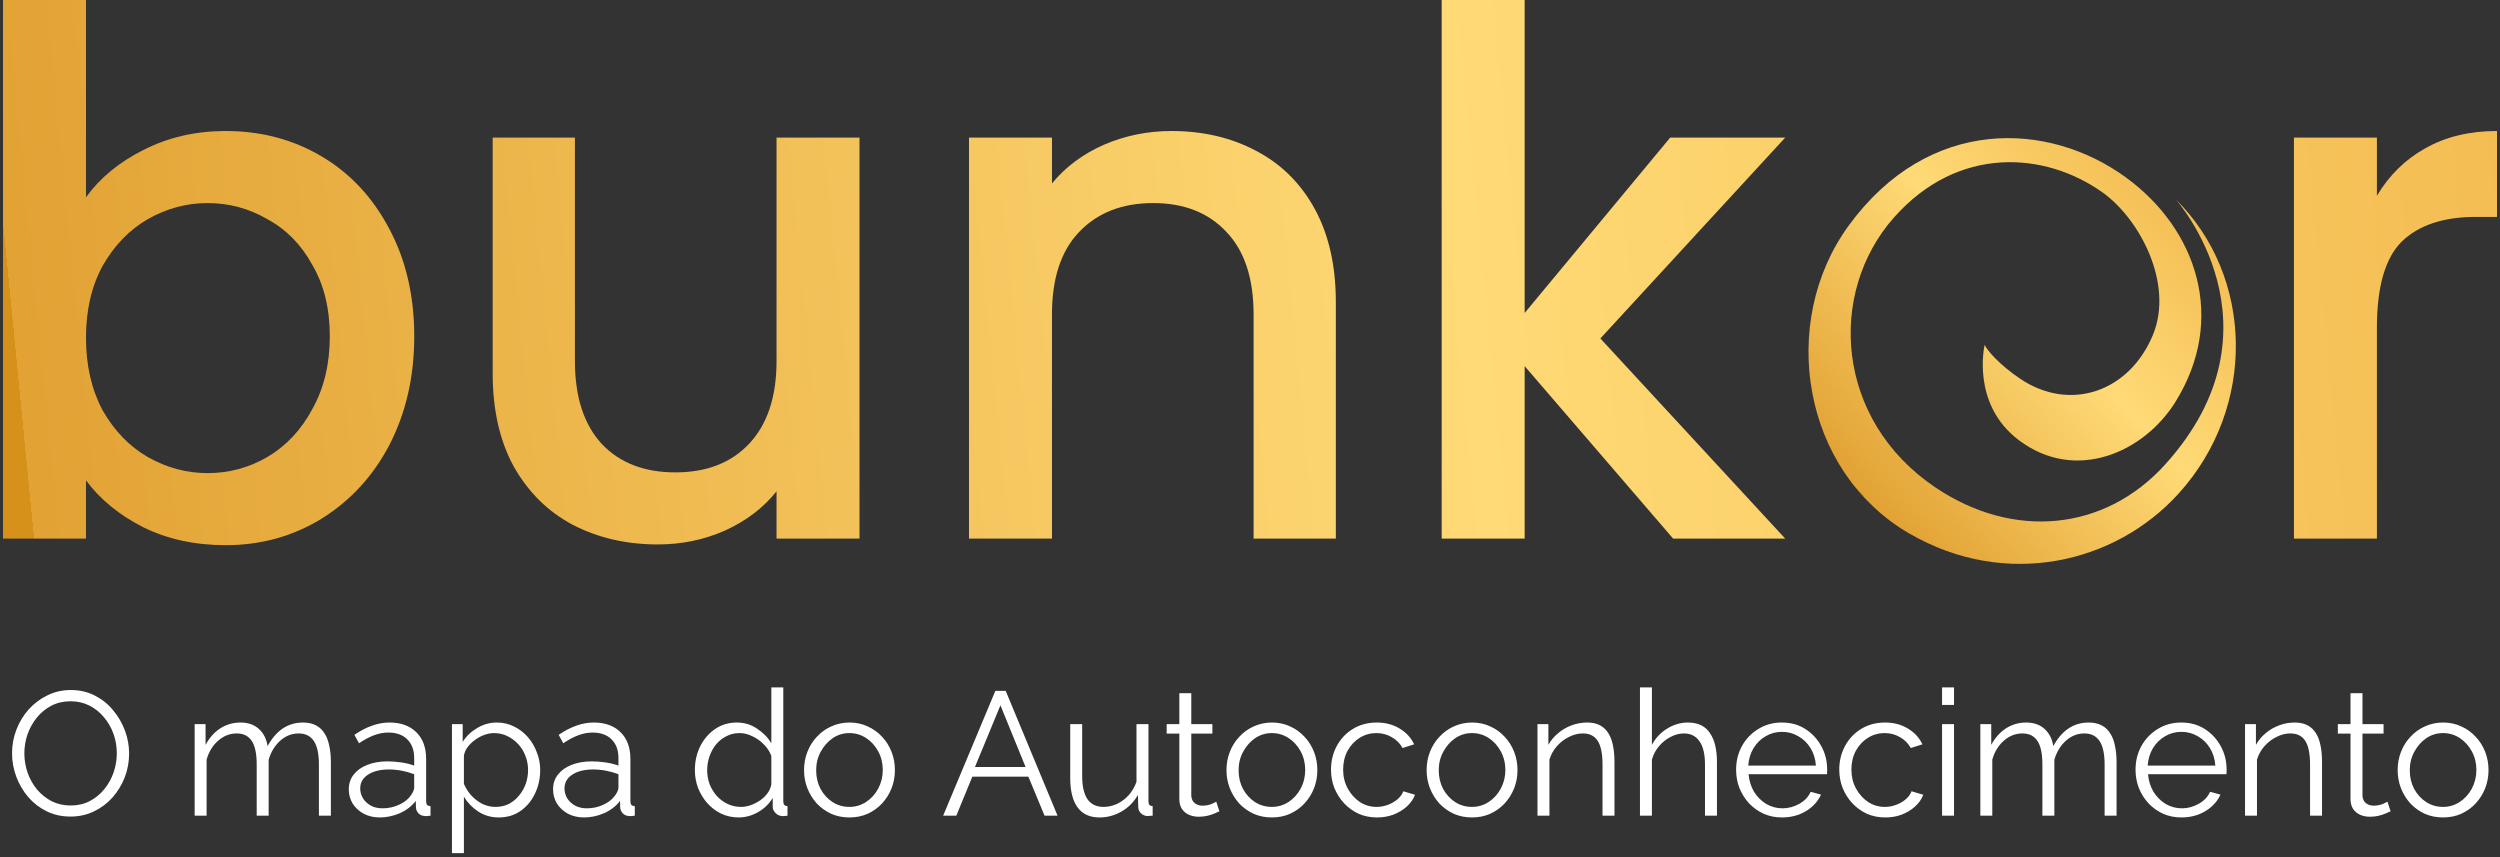<svg width="245" height="84" viewBox="0 0 245 84" fill="none" xmlns="http://www.w3.org/2000/svg">
<rect x="0" y="0" width="245" height="84" fill="#333333" stroke="none"/>
<path d="M213.235 19.55C213.235 19.55 224.377 32.039 212.183 45.523C206.248 52.085 197.287 52.895 189.683 47.779C179.839 41.156 179.067 28.71 185.603 21.32C191.88 14.224 200.417 14.841 206.063 18.867C209.647 21.422 213.077 27.781 210.976 32.841C208.669 38.397 202.88 40.406 197.992 37.128C195.891 35.719 194.655 34.233 194.498 33.789C194.498 33.789 193.119 39.583 197.856 43.145C203.424 47.333 210.116 44.328 213.189 39.392C218.25 31.262 215.31 22.459 208.33 17.38C200.729 11.849 189.014 11.366 181.175 22.105C174.261 31.578 176.567 46.163 187.091 52.272C196.592 57.788 207.318 55.198 213.5 48.374C221.202 39.874 220.85 27.078 213.236 19.55L213.235 19.55Z" fill="url(#paint0_linear_390_1652)"/>
<path d="M8.427 19.331C9.806 17.428 11.684 15.883 14.062 14.694C16.487 13.458 19.174 12.839 22.122 12.839C25.594 12.839 28.732 13.672 31.538 15.336C34.343 17 36.555 19.378 38.172 22.469C39.788 25.513 40.597 29.008 40.597 32.955C40.597 36.902 39.788 40.444 38.172 43.583C36.555 46.674 34.32 49.099 31.466 50.859C28.661 52.571 25.546 53.427 22.122 53.427C19.079 53.427 16.368 52.832 13.99 51.644C11.66 50.455 9.806 48.933 8.427 47.078V52.785H0.295V0H8.427V19.331ZM32.322 32.955C32.322 30.244 31.752 27.914 30.61 25.964C29.517 23.967 28.043 22.469 26.188 21.471C24.381 20.424 22.431 19.901 20.339 19.901C18.294 19.901 16.344 20.424 14.49 21.471C12.683 22.517 11.209 24.038 10.067 26.036C8.973 28.033 8.427 30.387 8.427 33.097C8.427 35.808 8.973 38.186 10.067 40.23C11.209 42.228 12.683 43.749 14.49 44.796C16.344 45.842 18.294 46.365 20.339 46.365C22.431 46.365 24.381 45.842 26.188 44.796C28.043 43.702 29.517 42.133 30.61 40.088C31.752 38.043 32.322 35.665 32.322 32.955Z" fill="url(#paint1_linear_390_1652)"/>
<path d="M84.232 13.482V52.785H76.101V48.148C74.817 49.765 73.128 51.049 71.036 52C68.991 52.904 66.804 53.355 64.474 53.355C61.383 53.355 58.601 52.713 56.128 51.429C53.703 50.145 51.777 48.243 50.35 45.723C48.971 43.203 48.282 40.159 48.282 36.593V13.482H56.342V35.38C56.342 38.899 57.222 41.61 58.981 43.512C60.741 45.366 63.142 46.294 66.186 46.294C69.229 46.294 71.63 45.366 73.39 43.512C75.197 41.61 76.101 38.899 76.101 35.38V13.482H84.232Z" fill="url(#paint2_linear_390_1652)"/>
<path d="M114.791 12.839C117.882 12.839 120.64 13.482 123.066 14.765C125.539 16.049 127.464 17.952 128.844 20.472C130.223 22.992 130.912 26.036 130.912 29.602V52.785H122.852V30.815C122.852 27.296 121.972 24.609 120.213 22.755C118.453 20.852 116.052 19.901 113.008 19.901C109.965 19.901 107.539 20.852 105.732 22.755C103.973 24.609 103.093 27.296 103.093 30.815V52.785H94.961V13.482H103.093V17.975C104.425 16.358 106.113 15.098 108.158 14.195C110.25 13.291 112.461 12.839 114.791 12.839Z" fill="url(#paint3_linear_390_1652)"/>
<path d="M156.835 33.169L174.953 52.785H163.968L149.416 35.879V52.785H141.285V0H149.416V30.672L163.682 13.482H174.953L156.835 33.169Z" fill="url(#paint4_linear_390_1652)"/>
<path d="M232.937 19.188C234.126 17.191 235.695 15.645 237.645 14.552C239.642 13.41 241.996 12.839 244.707 12.839V21.257H242.638C239.452 21.257 237.027 22.065 235.363 23.682C233.746 25.299 232.937 28.104 232.937 32.099V52.785H224.806V13.482H232.937V19.188Z" fill="url(#paint5_linear_390_1652)"/>
<path d="M6.917 80.024C6.056 80.024 5.275 79.852 4.574 79.507C3.874 79.163 3.271 78.698 2.766 78.112C2.26 77.515 1.87 76.849 1.594 76.114C1.319 75.368 1.181 74.604 1.181 73.823C1.181 73.008 1.325 72.232 1.612 71.498C1.899 70.751 2.301 70.091 2.817 69.516C3.346 68.931 3.96 68.472 4.661 68.138C5.361 67.794 6.119 67.622 6.934 67.622C7.796 67.622 8.576 67.8 9.277 68.156C9.977 68.512 10.575 68.988 11.068 69.585C11.574 70.183 11.964 70.849 12.24 71.584C12.515 72.319 12.653 73.071 12.653 73.84C12.653 74.656 12.51 75.436 12.223 76.183C11.935 76.918 11.534 77.578 11.017 78.164C10.5 78.738 9.891 79.192 9.191 79.525C8.49 79.858 7.732 80.024 6.917 80.024ZM2.387 73.823C2.387 74.489 2.496 75.132 2.714 75.752C2.932 76.361 3.242 76.906 3.644 77.389C4.046 77.859 4.523 78.238 5.074 78.525C5.637 78.801 6.251 78.939 6.917 78.939C7.618 78.939 8.243 78.795 8.795 78.508C9.357 78.21 9.834 77.819 10.224 77.337C10.626 76.843 10.931 76.292 11.137 75.683C11.344 75.075 11.447 74.454 11.447 73.823C11.447 73.157 11.338 72.519 11.12 71.911C10.902 71.302 10.586 70.757 10.173 70.274C9.771 69.792 9.294 69.413 8.743 69.138C8.192 68.862 7.583 68.724 6.917 68.724C6.228 68.724 5.602 68.868 5.039 69.155C4.488 69.442 4.012 69.832 3.61 70.326C3.219 70.808 2.915 71.354 2.697 71.963C2.49 72.571 2.387 73.191 2.387 73.823ZM32.426 79.938H31.254V74.925C31.254 73.88 31.088 73.111 30.755 72.617C30.422 72.123 29.928 71.876 29.273 71.876C28.596 71.876 27.987 72.118 27.448 72.6C26.919 73.082 26.546 73.702 26.328 74.46V79.938H25.157V74.925C25.157 73.869 24.996 73.099 24.674 72.617C24.353 72.123 23.859 71.876 23.193 71.876C22.527 71.876 21.924 72.112 21.384 72.583C20.844 73.053 20.465 73.674 20.247 74.443V79.938H19.076V70.963H20.144V72.996C20.523 72.296 21.005 71.756 21.591 71.377C22.188 70.998 22.848 70.808 23.572 70.808C24.318 70.808 24.921 71.021 25.381 71.446C25.84 71.871 26.121 72.428 26.224 73.117C26.638 72.359 27.132 71.785 27.706 71.394C28.292 71.004 28.952 70.808 29.687 70.808C30.192 70.808 30.617 70.9 30.962 71.084C31.318 71.268 31.599 71.532 31.806 71.876C32.024 72.209 32.179 72.617 32.271 73.099C32.374 73.57 32.426 74.099 32.426 74.684V79.938ZM34.182 77.354C34.182 76.791 34.343 76.309 34.664 75.907C34.986 75.494 35.428 75.178 35.99 74.96C36.565 74.73 37.225 74.615 37.971 74.615C38.408 74.615 38.861 74.65 39.332 74.719C39.803 74.787 40.222 74.891 40.59 75.029V74.271C40.59 73.513 40.366 72.91 39.918 72.462C39.47 72.014 38.85 71.79 38.057 71.79C37.575 71.79 37.099 71.882 36.628 72.066C36.169 72.238 35.686 72.496 35.181 72.841L34.733 72.014C35.319 71.612 35.893 71.314 36.456 71.118C37.018 70.912 37.593 70.808 38.178 70.808C39.281 70.808 40.153 71.124 40.796 71.756C41.44 72.387 41.761 73.26 41.761 74.374V78.525C41.761 78.686 41.795 78.807 41.864 78.887C41.933 78.956 42.042 78.996 42.192 79.008V79.938C42.065 79.95 41.956 79.961 41.864 79.972C41.773 79.984 41.704 79.984 41.658 79.972C41.371 79.961 41.152 79.869 41.003 79.697C40.854 79.525 40.773 79.341 40.762 79.146L40.745 78.491C40.343 79.008 39.82 79.41 39.177 79.697C38.534 79.972 37.88 80.11 37.214 80.11C36.639 80.11 36.117 79.99 35.646 79.749C35.187 79.496 34.825 79.163 34.561 78.749C34.308 78.325 34.182 77.859 34.182 77.354ZM40.194 78.043C40.32 77.882 40.417 77.727 40.486 77.578C40.555 77.429 40.59 77.297 40.59 77.182V75.873C40.199 75.724 39.792 75.609 39.367 75.528C38.953 75.448 38.534 75.408 38.109 75.408C37.271 75.408 36.593 75.574 36.077 75.907C35.56 76.24 35.301 76.694 35.301 77.268C35.301 77.601 35.388 77.917 35.56 78.215C35.732 78.502 35.985 78.744 36.318 78.939C36.651 79.123 37.041 79.215 37.489 79.215C38.052 79.215 38.574 79.105 39.057 78.887C39.55 78.669 39.929 78.388 40.194 78.043ZM48.874 80.11C48.127 80.11 47.456 79.915 46.858 79.525C46.273 79.134 45.808 78.652 45.463 78.078V83.607H44.292V70.963H45.343V72.703C45.699 72.141 46.175 71.687 46.772 71.342C47.37 70.986 48.007 70.808 48.684 70.808C49.304 70.808 49.873 70.941 50.39 71.205C50.907 71.457 51.354 71.802 51.733 72.238C52.112 72.674 52.405 73.174 52.612 73.737C52.83 74.288 52.939 74.862 52.939 75.459C52.939 76.298 52.767 77.073 52.422 77.785C52.089 78.485 51.618 79.048 51.01 79.473C50.401 79.898 49.689 80.11 48.874 80.11ZM48.547 79.077C49.04 79.077 49.483 78.979 49.873 78.784C50.263 78.577 50.596 78.302 50.872 77.957C51.159 77.612 51.377 77.228 51.527 76.803C51.676 76.367 51.751 75.919 51.751 75.459C51.751 74.977 51.664 74.518 51.492 74.081C51.331 73.645 51.096 73.26 50.786 72.927C50.476 72.594 50.12 72.33 49.718 72.135C49.316 71.94 48.88 71.842 48.409 71.842C48.11 71.842 47.8 71.899 47.479 72.014C47.157 72.129 46.847 72.296 46.548 72.514C46.261 72.721 46.02 72.956 45.825 73.22C45.63 73.484 45.509 73.766 45.463 74.064V76.82C45.647 77.245 45.894 77.63 46.204 77.974C46.514 78.307 46.87 78.577 47.272 78.784C47.685 78.979 48.11 79.077 48.547 79.077ZM54.2 77.354C54.2 76.791 54.361 76.309 54.682 75.907C55.004 75.494 55.446 75.178 56.008 74.96C56.583 74.73 57.243 74.615 57.989 74.615C58.426 74.615 58.879 74.65 59.35 74.719C59.821 74.787 60.24 74.891 60.608 75.029V74.271C60.608 73.513 60.384 72.91 59.936 72.462C59.488 72.014 58.868 71.79 58.075 71.79C57.593 71.79 57.117 71.882 56.646 72.066C56.187 72.238 55.704 72.496 55.199 72.841L54.751 72.014C55.337 71.612 55.911 71.314 56.474 71.118C57.036 70.912 57.611 70.808 58.196 70.808C59.299 70.808 60.171 71.124 60.814 71.756C61.458 72.387 61.779 73.26 61.779 74.374V78.525C61.779 78.686 61.813 78.807 61.882 78.887C61.951 78.956 62.06 78.996 62.21 79.008V79.938C62.083 79.95 61.974 79.961 61.882 79.972C61.791 79.984 61.722 79.984 61.676 79.972C61.389 79.961 61.17 79.869 61.021 79.697C60.872 79.525 60.791 79.341 60.78 79.146L60.763 78.491C60.361 79.008 59.838 79.41 59.195 79.697C58.552 79.972 57.898 80.11 57.231 80.11C56.657 80.11 56.135 79.99 55.664 79.749C55.205 79.496 54.843 79.163 54.579 78.749C54.326 78.325 54.2 77.859 54.2 77.354ZM60.212 78.043C60.338 77.882 60.435 77.727 60.504 77.578C60.573 77.429 60.608 77.297 60.608 77.182V75.873C60.217 75.724 59.81 75.609 59.385 75.528C58.971 75.448 58.552 75.408 58.127 75.408C57.289 75.408 56.611 75.574 56.095 75.907C55.578 76.24 55.319 76.694 55.319 77.268C55.319 77.601 55.406 77.917 55.578 78.215C55.75 78.502 56.003 78.744 56.336 78.939C56.669 79.123 57.059 79.215 57.507 79.215C58.07 79.215 58.592 79.105 59.075 78.887C59.568 78.669 59.947 78.388 60.212 78.043ZM68.097 75.477C68.097 74.627 68.27 73.852 68.614 73.151C68.97 72.439 69.458 71.871 70.078 71.446C70.698 71.021 71.405 70.808 72.197 70.808C72.944 70.808 73.61 71.009 74.195 71.411C74.793 71.802 75.258 72.278 75.591 72.841V67.363H76.762V78.525C76.762 78.686 76.796 78.807 76.865 78.887C76.934 78.956 77.037 78.996 77.175 79.008V79.938C76.946 79.972 76.768 79.984 76.641 79.972C76.4 79.961 76.188 79.863 76.004 79.68C75.82 79.496 75.728 79.295 75.728 79.077V78.198C75.372 78.784 74.89 79.249 74.281 79.594C73.673 79.938 73.041 80.11 72.387 80.11C71.766 80.11 71.192 79.984 70.664 79.731C70.147 79.479 69.694 79.134 69.303 78.698C68.924 78.261 68.626 77.768 68.407 77.216C68.201 76.654 68.097 76.074 68.097 75.477ZM75.591 76.855V74.081C75.441 73.668 75.2 73.295 74.867 72.962C74.534 72.617 74.155 72.347 73.73 72.152C73.317 71.945 72.903 71.842 72.49 71.842C72.008 71.842 71.571 71.945 71.181 72.152C70.79 72.347 70.452 72.617 70.165 72.962C69.889 73.306 69.677 73.697 69.527 74.133C69.378 74.569 69.303 75.017 69.303 75.477C69.303 75.959 69.384 76.418 69.544 76.855C69.717 77.291 69.958 77.681 70.268 78.026C70.578 78.359 70.934 78.617 71.336 78.801C71.738 78.985 72.174 79.077 72.645 79.077C72.944 79.077 73.254 79.019 73.575 78.904C73.897 78.79 74.201 78.635 74.488 78.439C74.787 78.233 75.034 77.992 75.229 77.716C75.424 77.44 75.545 77.153 75.591 76.855ZM83.24 80.11C82.597 80.11 82 79.99 81.448 79.749C80.909 79.496 80.438 79.157 80.036 78.732C79.646 78.296 79.341 77.802 79.123 77.251C78.905 76.688 78.796 76.097 78.796 75.477C78.796 74.834 78.905 74.236 79.123 73.685C79.341 73.122 79.651 72.629 80.053 72.204C80.455 71.767 80.926 71.429 81.466 71.187C82.017 70.935 82.614 70.808 83.257 70.808C83.9 70.808 84.492 70.935 85.031 71.187C85.571 71.429 86.042 71.767 86.444 72.204C86.846 72.629 87.156 73.122 87.374 73.685C87.592 74.236 87.701 74.834 87.701 75.477C87.701 76.097 87.592 76.688 87.374 77.251C87.156 77.802 86.846 78.296 86.444 78.732C86.053 79.157 85.583 79.496 85.031 79.749C84.492 79.99 83.894 80.11 83.24 80.11ZM79.984 75.494C79.984 76.16 80.128 76.769 80.415 77.32C80.713 77.859 81.11 78.29 81.603 78.612C82.097 78.922 82.643 79.077 83.24 79.077C83.837 79.077 84.383 78.916 84.876 78.594C85.37 78.273 85.766 77.837 86.065 77.285C86.364 76.722 86.513 76.114 86.513 75.459C86.513 74.793 86.364 74.185 86.065 73.633C85.766 73.082 85.37 72.646 84.876 72.324C84.383 72.003 83.837 71.842 83.24 71.842C82.643 71.842 82.097 72.008 81.603 72.341C81.121 72.674 80.731 73.117 80.432 73.668C80.134 74.208 79.984 74.816 79.984 75.494ZM97.543 67.708H98.56L103.641 79.938H102.367L100.782 76.114H95.287L93.719 79.938H92.427L97.543 67.708ZM100.506 75.166L98.043 69.12L95.545 75.166H100.506ZM104.882 76.234V70.963H106.053V76.028C106.053 77.05 106.226 77.814 106.57 78.319C106.926 78.824 107.449 79.077 108.138 79.077C108.597 79.077 109.039 78.979 109.464 78.784C109.901 78.577 110.285 78.29 110.618 77.923C110.951 77.544 111.204 77.107 111.376 76.614V70.963H112.548V78.525C112.548 78.686 112.582 78.807 112.651 78.887C112.72 78.956 112.823 78.996 112.961 79.008V79.938C112.823 79.95 112.714 79.955 112.634 79.955C112.553 79.967 112.479 79.972 112.41 79.972C112.18 79.95 111.979 79.858 111.807 79.697C111.646 79.536 111.56 79.341 111.548 79.111L111.514 77.905C111.124 78.594 110.59 79.134 109.912 79.525C109.246 79.915 108.522 80.11 107.742 80.11C106.8 80.11 106.088 79.783 105.606 79.128C105.123 78.474 104.882 77.509 104.882 76.234ZM119.502 79.507C119.41 79.542 119.267 79.605 119.072 79.697C118.876 79.789 118.641 79.869 118.365 79.938C118.09 80.007 117.791 80.041 117.47 80.041C117.137 80.041 116.821 79.978 116.522 79.852C116.235 79.725 116.006 79.536 115.833 79.283C115.661 79.019 115.575 78.698 115.575 78.319V71.894H114.335V70.963H115.575V67.932H116.746V70.963H118.813V71.894H116.746V77.992C116.769 78.313 116.884 78.554 117.091 78.715C117.309 78.876 117.556 78.956 117.831 78.956C118.153 78.956 118.446 78.904 118.71 78.801C118.974 78.686 119.135 78.606 119.192 78.56L119.502 79.507ZM124.639 80.11C123.995 80.11 123.398 79.99 122.847 79.749C122.307 79.496 121.836 79.157 121.435 78.732C121.044 78.296 120.74 77.802 120.522 77.251C120.303 76.688 120.194 76.097 120.194 75.477C120.194 74.834 120.303 74.236 120.522 73.685C120.74 73.122 121.05 72.629 121.452 72.204C121.854 71.767 122.325 71.429 122.864 71.187C123.416 70.935 124.013 70.808 124.656 70.808C125.299 70.808 125.89 70.935 126.43 71.187C126.97 71.429 127.441 71.767 127.842 72.204C128.244 72.629 128.554 73.122 128.773 73.685C128.991 74.236 129.1 74.834 129.1 75.477C129.1 76.097 128.991 76.688 128.773 77.251C128.554 77.802 128.244 78.296 127.842 78.732C127.452 79.157 126.981 79.496 126.43 79.749C125.89 79.99 125.293 80.11 124.639 80.11ZM121.383 75.494C121.383 76.16 121.526 76.769 121.814 77.32C122.112 77.859 122.508 78.29 123.002 78.612C123.496 78.922 124.041 79.077 124.639 79.077C125.236 79.077 125.781 78.916 126.275 78.594C126.769 78.273 127.165 77.837 127.464 77.285C127.762 76.722 127.911 76.114 127.911 75.459C127.911 74.793 127.762 74.185 127.464 73.633C127.165 73.082 126.769 72.646 126.275 72.324C125.781 72.003 125.236 71.842 124.639 71.842C124.041 71.842 123.496 72.008 123.002 72.341C122.52 72.674 122.129 73.117 121.831 73.668C121.532 74.208 121.383 74.816 121.383 75.494ZM134.952 80.11C134.297 80.11 133.694 79.99 133.143 79.749C132.604 79.496 132.127 79.151 131.714 78.715C131.312 78.279 130.996 77.779 130.766 77.216C130.548 76.654 130.439 76.056 130.439 75.425C130.439 74.575 130.628 73.8 131.007 73.099C131.386 72.399 131.914 71.842 132.592 71.429C133.27 71.015 134.05 70.808 134.935 70.808C135.773 70.808 136.514 71.004 137.157 71.394C137.8 71.773 138.276 72.29 138.587 72.944L137.45 73.306C137.197 72.847 136.841 72.491 136.382 72.238C135.934 71.974 135.434 71.842 134.883 71.842C134.286 71.842 133.74 71.997 133.247 72.307C132.753 72.617 132.357 73.042 132.058 73.582C131.771 74.121 131.627 74.736 131.627 75.425C131.627 76.102 131.777 76.717 132.075 77.268C132.374 77.819 132.77 78.261 133.264 78.594C133.758 78.916 134.303 79.077 134.9 79.077C135.291 79.077 135.664 79.008 136.02 78.87C136.387 78.732 136.703 78.549 136.967 78.319C137.243 78.078 137.427 77.819 137.519 77.544L138.673 77.888C138.512 78.313 138.242 78.698 137.863 79.042C137.496 79.375 137.059 79.639 136.554 79.835C136.06 80.018 135.526 80.11 134.952 80.11ZM144.253 80.11C143.61 80.11 143.013 79.99 142.461 79.749C141.922 79.496 141.451 79.157 141.049 78.732C140.658 78.296 140.354 77.802 140.136 77.251C139.918 76.688 139.809 76.097 139.809 75.477C139.809 74.834 139.918 74.236 140.136 73.685C140.354 73.122 140.664 72.629 141.066 72.204C141.468 71.767 141.939 71.429 142.479 71.187C143.03 70.935 143.627 70.808 144.27 70.808C144.913 70.808 145.505 70.935 146.044 71.187C146.584 71.429 147.055 71.767 147.457 72.204C147.859 72.629 148.169 73.122 148.387 73.685C148.605 74.236 148.714 74.834 148.714 75.477C148.714 76.097 148.605 76.688 148.387 77.251C148.169 77.802 147.859 78.296 147.457 78.732C147.066 79.157 146.595 79.496 146.044 79.749C145.505 79.99 144.907 80.11 144.253 80.11ZM140.997 75.494C140.997 76.16 141.141 76.769 141.428 77.32C141.726 77.859 142.123 78.29 142.616 78.612C143.11 78.922 143.656 79.077 144.253 79.077C144.85 79.077 145.395 78.916 145.889 78.594C146.383 78.273 146.779 77.837 147.078 77.285C147.376 76.722 147.526 76.114 147.526 75.459C147.526 74.793 147.376 74.185 147.078 73.633C146.779 73.082 146.383 72.646 145.889 72.324C145.395 72.003 144.85 71.842 144.253 71.842C143.656 71.842 143.11 72.008 142.616 72.341C142.134 72.674 141.744 73.117 141.445 73.668C141.146 74.208 140.997 74.816 140.997 75.494ZM158.218 79.938H157.047V74.925C157.047 73.869 156.892 73.099 156.582 72.617C156.272 72.123 155.783 71.876 155.117 71.876C154.658 71.876 154.204 71.991 153.757 72.221C153.309 72.439 152.913 72.743 152.568 73.134C152.235 73.513 151.994 73.949 151.845 74.443V79.938H150.673V70.963H151.741V72.996C151.982 72.56 152.298 72.181 152.689 71.859C153.079 71.526 153.521 71.268 154.015 71.084C154.509 70.9 155.02 70.808 155.548 70.808C156.042 70.808 156.461 70.9 156.806 71.084C157.15 71.268 157.426 71.532 157.632 71.876C157.839 72.209 157.988 72.617 158.08 73.099C158.172 73.57 158.218 74.099 158.218 74.684V79.938ZM168.261 79.938H167.089V74.925C167.089 73.915 166.911 73.157 166.555 72.652C166.199 72.135 165.688 71.876 165.022 71.876C164.586 71.876 164.149 71.991 163.713 72.221C163.288 72.439 162.909 72.743 162.576 73.134C162.255 73.513 162.025 73.949 161.887 74.443V79.938H160.716V67.363H161.887V72.996C162.243 72.33 162.737 71.802 163.369 71.411C164.012 71.009 164.695 70.808 165.418 70.808C165.935 70.808 166.372 70.9 166.728 71.084C167.095 71.268 167.388 71.538 167.606 71.894C167.836 72.238 168.002 72.646 168.106 73.117C168.209 73.576 168.261 74.099 168.261 74.684V79.938ZM174.634 80.11C173.991 80.11 173.394 79.99 172.843 79.749C172.292 79.496 171.815 79.157 171.413 78.732C171.011 78.296 170.695 77.796 170.466 77.234C170.247 76.671 170.138 76.068 170.138 75.425C170.138 74.587 170.328 73.817 170.707 73.117C171.097 72.416 171.631 71.859 172.309 71.446C172.986 71.021 173.756 70.808 174.617 70.808C175.501 70.808 176.271 71.021 176.925 71.446C177.591 71.871 178.114 72.433 178.493 73.134C178.872 73.823 179.061 74.581 179.061 75.408C179.061 75.499 179.061 75.591 179.061 75.683C179.061 75.764 179.056 75.827 179.044 75.873H171.361C171.419 76.516 171.597 77.09 171.895 77.595C172.205 78.089 172.602 78.485 173.084 78.784C173.578 79.071 174.112 79.215 174.686 79.215C175.272 79.215 175.823 79.065 176.34 78.767C176.868 78.468 177.235 78.078 177.442 77.595L178.458 77.871C178.275 78.296 177.993 78.68 177.614 79.025C177.235 79.37 176.787 79.639 176.271 79.835C175.765 80.018 175.22 80.11 174.634 80.11ZM171.327 75.029H177.959C177.913 74.374 177.735 73.8 177.425 73.306C177.126 72.812 176.73 72.428 176.236 72.152C175.754 71.865 175.22 71.721 174.634 71.721C174.049 71.721 173.515 71.865 173.032 72.152C172.55 72.428 172.154 72.818 171.844 73.323C171.545 73.817 171.373 74.386 171.327 75.029ZM184.761 80.11C184.107 80.11 183.504 79.99 182.953 79.749C182.413 79.496 181.936 79.151 181.523 78.715C181.121 78.279 180.805 77.779 180.576 77.216C180.357 76.654 180.248 76.056 180.248 75.425C180.248 74.575 180.438 73.8 180.817 73.099C181.196 72.399 181.724 71.842 182.402 71.429C183.079 71.015 183.86 70.808 184.744 70.808C185.583 70.808 186.323 71.004 186.966 71.394C187.609 71.773 188.086 72.29 188.396 72.944L187.259 73.306C187.006 72.847 186.65 72.491 186.191 72.238C185.743 71.974 185.244 71.842 184.693 71.842C184.095 71.842 183.55 71.997 183.056 72.307C182.562 72.617 182.166 73.042 181.868 73.582C181.58 74.121 181.437 74.736 181.437 75.425C181.437 76.102 181.586 76.717 181.885 77.268C182.183 77.819 182.58 78.261 183.073 78.594C183.567 78.916 184.113 79.077 184.71 79.077C185.1 79.077 185.473 79.008 185.829 78.87C186.197 78.732 186.513 78.549 186.777 78.319C187.052 78.078 187.236 77.819 187.328 77.544L188.482 77.888C188.321 78.313 188.052 78.698 187.673 79.042C187.305 79.375 186.869 79.639 186.363 79.835C185.87 80.018 185.336 80.11 184.761 80.11ZM190.322 79.938V70.963H191.494V79.938H190.322ZM190.322 69.086V67.363H191.494V69.086H190.322ZM207.423 79.938H206.252V74.925C206.252 73.88 206.086 73.111 205.753 72.617C205.42 72.123 204.926 71.876 204.271 71.876C203.594 71.876 202.985 72.118 202.445 72.6C201.917 73.082 201.544 73.702 201.326 74.46V79.938H200.154V74.925C200.154 73.869 199.993 73.099 199.672 72.617C199.35 72.123 198.857 71.876 198.191 71.876C197.524 71.876 196.922 72.112 196.382 72.583C195.842 73.053 195.463 73.674 195.245 74.443V79.938H194.074V70.963H195.142V72.996C195.521 72.296 196.003 71.756 196.589 71.377C197.186 70.998 197.846 70.808 198.569 70.808C199.316 70.808 199.919 71.021 200.378 71.446C200.838 71.871 201.119 72.428 201.222 73.117C201.636 72.359 202.129 71.785 202.704 71.394C203.289 71.004 203.95 70.808 204.685 70.808C205.19 70.808 205.615 70.9 205.959 71.084C206.315 71.268 206.597 71.532 206.803 71.876C207.021 72.209 207.177 72.617 207.268 73.099C207.372 73.57 207.423 74.099 207.423 74.684V79.938ZM213.779 80.11C213.136 80.11 212.538 79.99 211.987 79.749C211.436 79.496 210.959 79.157 210.558 78.732C210.156 78.296 209.84 77.796 209.61 77.234C209.392 76.671 209.283 76.068 209.283 75.425C209.283 74.587 209.472 73.817 209.851 73.117C210.242 72.416 210.776 71.859 211.453 71.446C212.131 71.021 212.9 70.808 213.761 70.808C214.646 70.808 215.415 71.021 216.07 71.446C216.736 71.871 217.258 72.433 217.637 73.134C218.016 73.823 218.206 74.581 218.206 75.408C218.206 75.499 218.206 75.591 218.206 75.683C218.206 75.764 218.2 75.827 218.188 75.873H210.506C210.563 76.516 210.741 77.09 211.04 77.595C211.35 78.089 211.746 78.485 212.228 78.784C212.722 79.071 213.256 79.215 213.83 79.215C214.416 79.215 214.967 79.065 215.484 78.767C216.012 78.468 216.38 78.078 216.586 77.595L217.603 77.871C217.419 78.296 217.138 78.68 216.759 79.025C216.38 79.37 215.932 79.639 215.415 79.835C214.91 80.018 214.364 80.11 213.779 80.11ZM210.471 75.029H217.103C217.057 74.374 216.879 73.8 216.569 73.306C216.271 72.812 215.874 72.428 215.381 72.152C214.898 71.865 214.364 71.721 213.779 71.721C213.193 71.721 212.659 71.865 212.177 72.152C211.694 72.428 211.298 72.818 210.988 73.323C210.69 73.817 210.517 74.386 210.471 75.029ZM227.558 79.938H226.386V74.925C226.386 73.869 226.231 73.099 225.921 72.617C225.611 72.123 225.123 71.876 224.457 71.876C223.998 71.876 223.544 71.991 223.096 72.221C222.648 72.439 222.252 72.743 221.908 73.134C221.575 73.513 221.334 73.949 221.184 74.443V79.938H220.013V70.963H221.081V72.996C221.322 72.56 221.638 72.181 222.028 71.859C222.419 71.526 222.861 71.268 223.355 71.084C223.848 70.9 224.359 70.808 224.888 70.808C225.382 70.808 225.801 70.9 226.145 71.084C226.49 71.268 226.765 71.532 226.972 71.876C227.179 72.209 227.328 72.617 227.42 73.099C227.512 73.57 227.558 74.099 227.558 74.684V79.938ZM234.278 79.507C234.186 79.542 234.042 79.605 233.847 79.697C233.652 79.789 233.417 79.869 233.141 79.938C232.865 80.007 232.567 80.041 232.245 80.041C231.912 80.041 231.596 79.978 231.298 79.852C231.011 79.725 230.781 79.536 230.609 79.283C230.437 79.019 230.35 78.698 230.35 78.319V71.894H229.11V70.963H230.35V67.932H231.522V70.963H233.589V71.894H231.522V77.992C231.545 78.313 231.66 78.554 231.866 78.715C232.084 78.876 232.331 78.956 232.607 78.956C232.928 78.956 233.221 78.904 233.485 78.801C233.75 78.686 233.91 78.606 233.968 78.56L234.278 79.507ZM239.414 80.11C238.771 80.11 238.174 79.99 237.623 79.749C237.083 79.496 236.612 79.157 236.21 78.732C235.82 78.296 235.515 77.802 235.297 77.251C235.079 76.688 234.97 76.097 234.97 75.477C234.97 74.834 235.079 74.236 235.297 73.685C235.515 73.122 235.825 72.629 236.227 72.204C236.629 71.767 237.1 71.429 237.64 71.187C238.191 70.935 238.788 70.808 239.431 70.808C240.074 70.808 240.666 70.935 241.205 71.187C241.745 71.429 242.216 71.767 242.618 72.204C243.02 72.629 243.33 73.122 243.548 73.685C243.766 74.236 243.875 74.834 243.875 75.477C243.875 76.097 243.766 76.688 243.548 77.251C243.33 77.802 243.02 78.296 242.618 78.732C242.228 79.157 241.757 79.496 241.205 79.749C240.666 79.99 240.069 80.11 239.414 80.11ZM236.158 75.494C236.158 76.16 236.302 76.769 236.589 77.32C236.888 77.859 237.284 78.29 237.778 78.612C238.271 78.922 238.817 79.077 239.414 79.077C240.011 79.077 240.557 78.916 241.05 78.594C241.544 78.273 241.94 77.837 242.239 77.285C242.538 76.722 242.687 76.114 242.687 75.459C242.687 74.793 242.538 74.185 242.239 73.633C241.94 73.082 241.544 72.646 241.05 72.324C240.557 72.003 240.011 71.842 239.414 71.842C238.817 71.842 238.271 72.008 237.778 72.341C237.295 72.674 236.905 73.117 236.606 73.668C236.308 74.208 236.158 74.816 236.158 75.494Z" fill="white"/>
<defs>
<linearGradient id="paint0_linear_390_1652" x1="179.709" y1="45.42" x2="219.012" y2="8.869" gradientUnits="userSpaceOnUse">
<stop stop-color="#D6911B"/>
<stop offset="0" stop-color="#E2A234"/>
<stop offset="0.46" stop-color="#FFDA76"/>
<stop offset="1" stop-color="#ECAB3D"/>
</linearGradient>
<linearGradient id="paint1_linear_390_1652" x1="0.295" y1="21.733" x2="307.654" y2="-8.456" gradientUnits="userSpaceOnUse">
<stop stop-color="#D6911B"/>
<stop offset="0" stop-color="#E2A234"/>
<stop offset="0.46" stop-color="#FFDA76"/>
<stop offset="1" stop-color="#ECAB3D"/>
</linearGradient>
<linearGradient id="paint2_linear_390_1652" x1="0.295" y1="21.733" x2="307.654" y2="-8.456" gradientUnits="userSpaceOnUse">
<stop stop-color="#D6911B"/>
<stop offset="0" stop-color="#E2A234"/>
<stop offset="0.46" stop-color="#FFDA76"/>
<stop offset="1" stop-color="#ECAB3D"/>
</linearGradient>
<linearGradient id="paint3_linear_390_1652" x1="0.295" y1="21.733" x2="307.654" y2="-8.456" gradientUnits="userSpaceOnUse">
<stop stop-color="#D6911B"/>
<stop offset="0" stop-color="#E2A234"/>
<stop offset="0.46" stop-color="#FFDA76"/>
<stop offset="1" stop-color="#ECAB3D"/>
</linearGradient>
<linearGradient id="paint4_linear_390_1652" x1="0.295" y1="21.733" x2="307.654" y2="-8.456" gradientUnits="userSpaceOnUse">
<stop stop-color="#D6911B"/>
<stop offset="0" stop-color="#E2A234"/>
<stop offset="0.46" stop-color="#FFDA76"/>
<stop offset="1" stop-color="#ECAB3D"/>
</linearGradient>
<linearGradient id="paint5_linear_390_1652" x1="0.295" y1="21.733" x2="307.654" y2="-8.456" gradientUnits="userSpaceOnUse">
<stop stop-color="#D6911B"/>
<stop offset="0" stop-color="#E2A234"/>
<stop offset="0.46" stop-color="#FFDA76"/>
<stop offset="1" stop-color="#ECAB3D"/>
</linearGradient>
</defs>
</svg>
